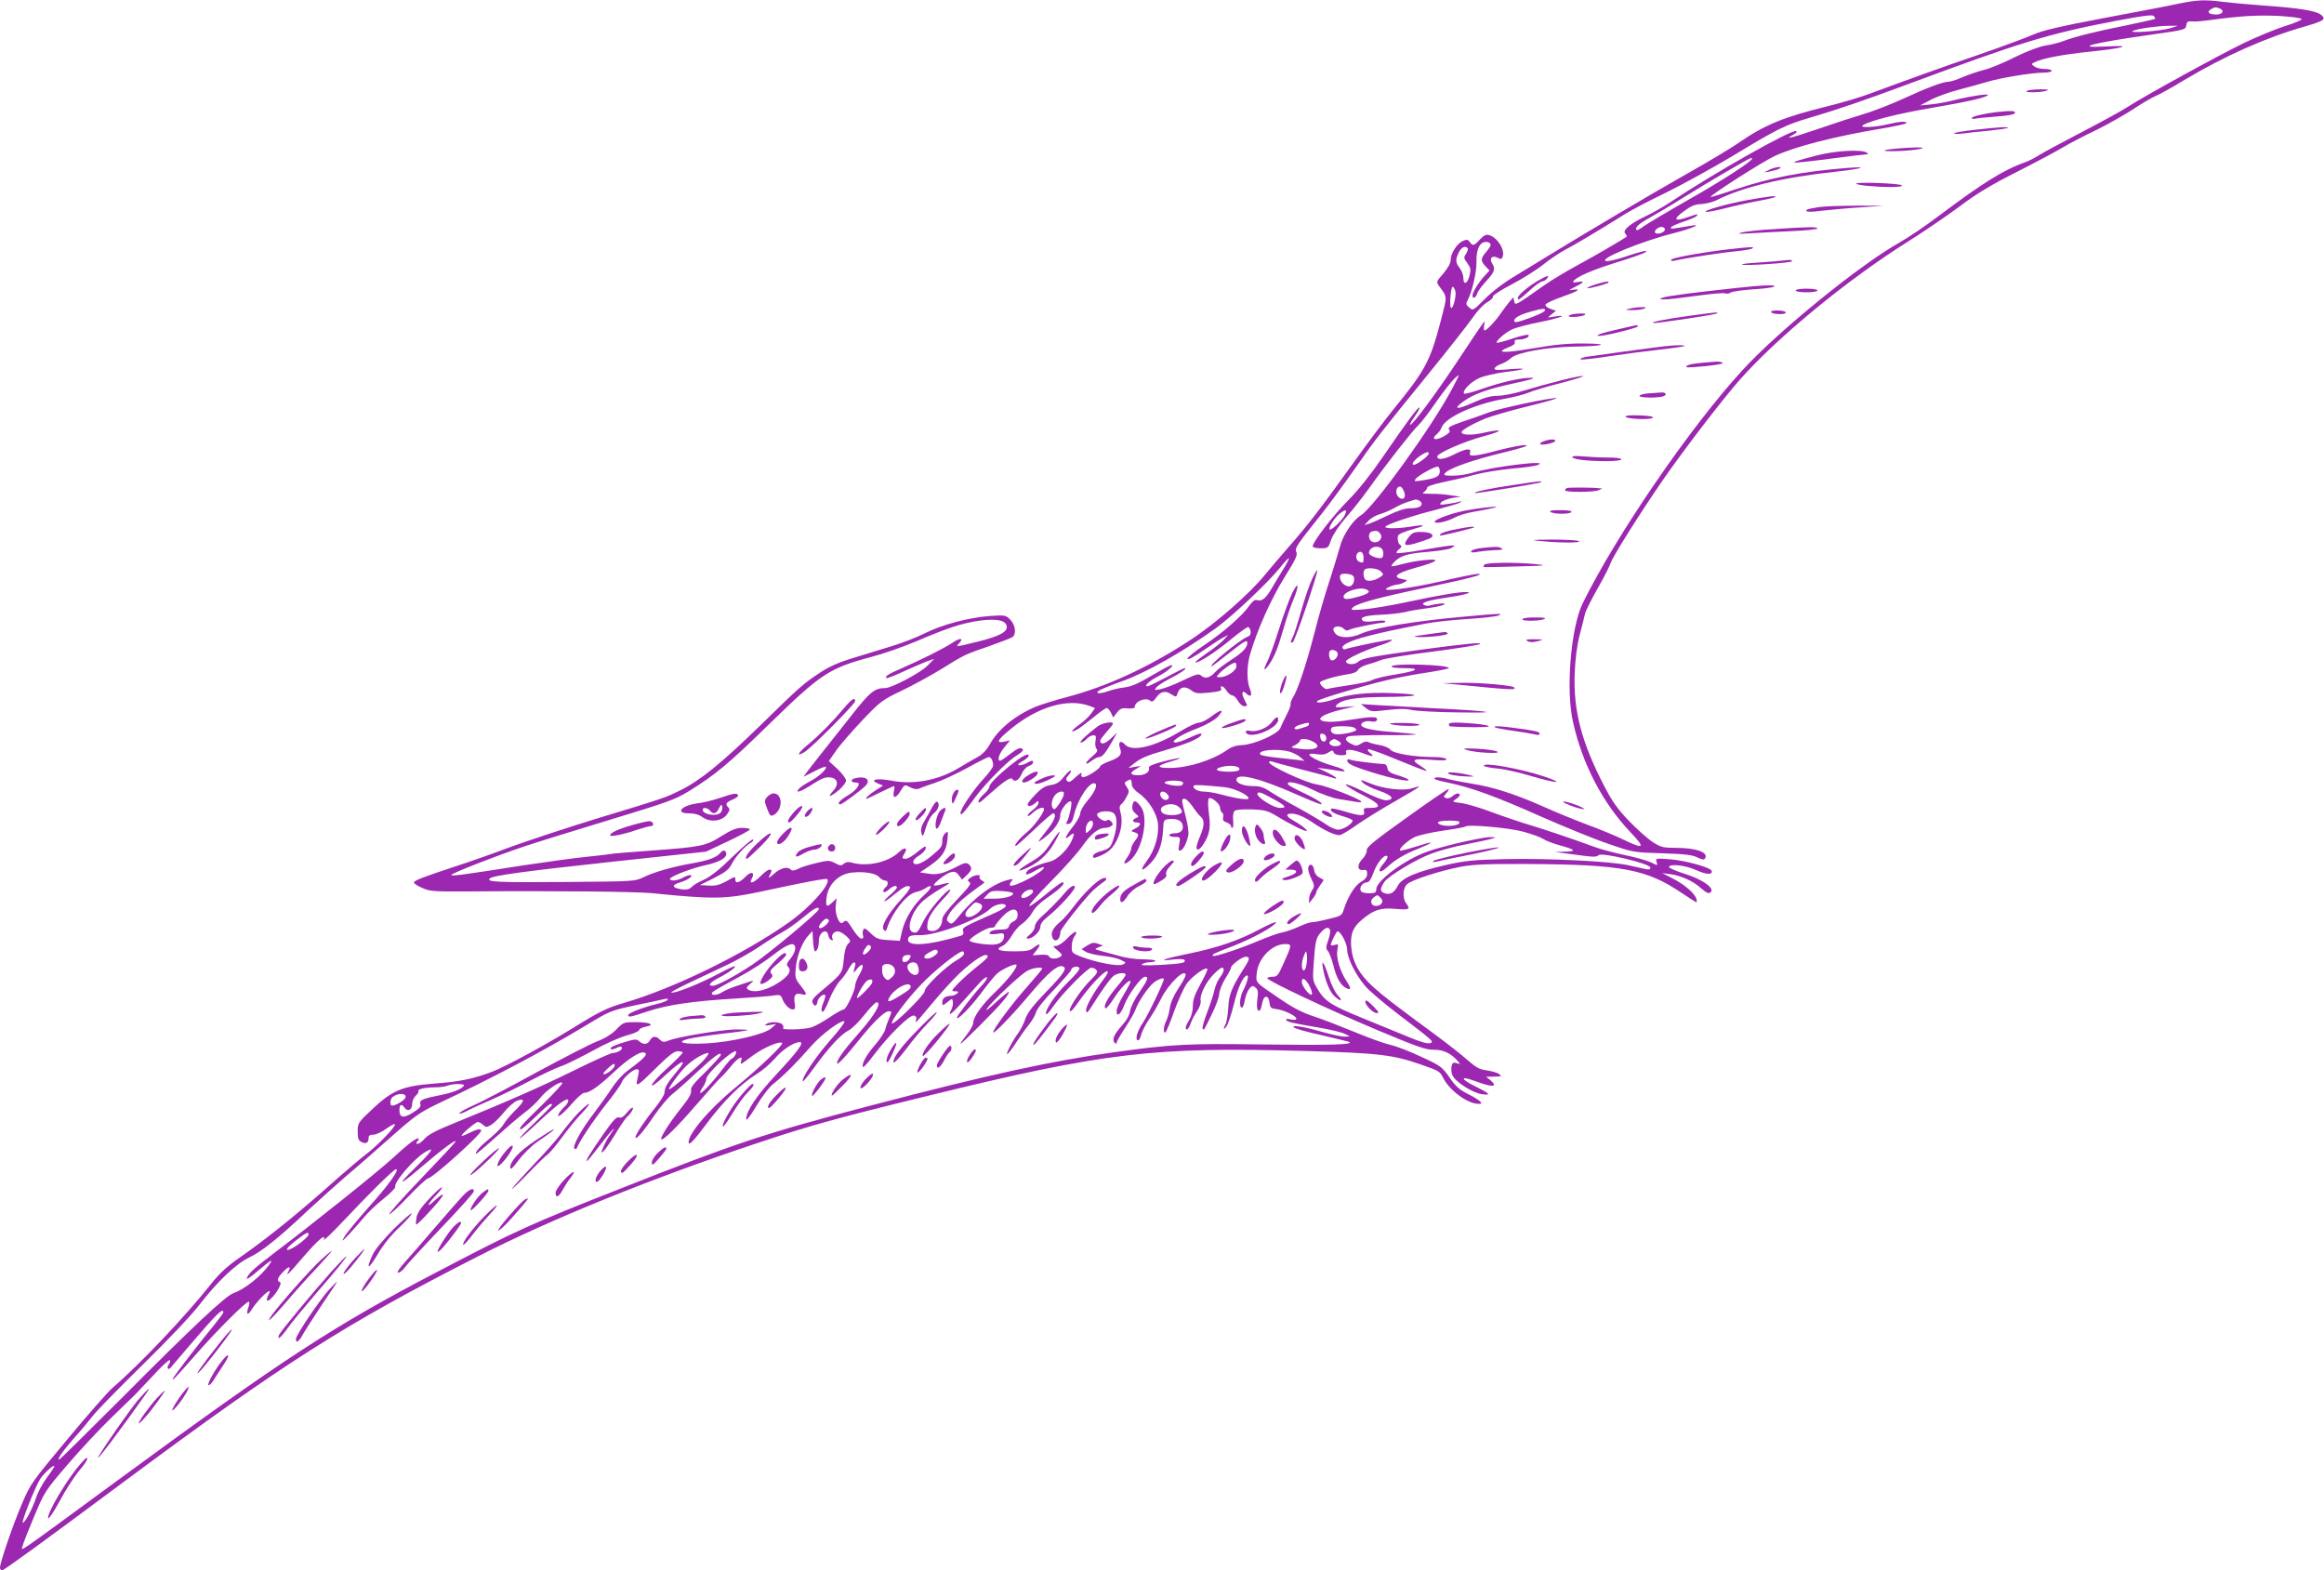 <?xml version="1.0" standalone="no"?>
<!DOCTYPE svg PUBLIC "-//W3C//DTD SVG 20010904//EN"
 "http://www.w3.org/TR/2001/REC-SVG-20010904/DTD/svg10.dtd">
<svg version="1.0" xmlns="http://www.w3.org/2000/svg"
 width="1280pt" height="865pt" viewBox="0 0 1280 865"
 preserveAspectRatio="xMidYMid meet">
<g transform="translate(0,865) scale(0.1,-0.1)"
fill="#9c27b0" stroke="none">
<path d="M11995 8629 c-49 -11 -234 -46 -410 -79 -243 -46 -336 -68 -385 -90
-36 -16 -168 -65 -295 -109 -214 -73 -412 -145 -612 -219 -45 -17 -149 -48
-230 -68 -237 -58 -344 -102 -483 -198 -41 -29 -169 -106 -285 -171 -198 -112
-566 -330 -755 -446 -47 -29 -132 -81 -190 -116 -65 -38 -130 -88 -171 -129
-65 -65 -67 -66 -87 -48 -19 16 -19 20 -7 44 24 46 48 153 47 205 -2 60 13
102 39 110 20 7 39 -1 39 -15 0 -5 -11 -22 -25 -38 -31 -37 -31 -49 -3 -79
l22 -23 -26 -28 c-31 -32 -68 -92 -68 -109 0 -22 18 -14 26 10 3 12 26 43 50
69 46 50 52 66 32 98 -18 28 2 46 31 30 17 -9 22 -8 27 5 15 37 -28 107 -74
120 -17 5 -29 -1 -51 -24 -33 -36 -39 -37 -56 -14 -11 15 -17 15 -39 5 -32
-14 -66 -68 -66 -104 0 -17 -15 -44 -40 -74 -39 -44 -40 -47 -25 -68 48 -66
47 -51 11 -191 -59 -226 -85 -274 -267 -497 -42 -51 -140 -183 -219 -293 -171
-239 -250 -342 -350 -455 -41 -47 -101 -117 -132 -155 -84 -104 -272 -269
-413 -361 -227 -149 -462 -257 -681 -314 -65 -17 -140 -41 -168 -52 -117 -49
-212 -128 -256 -211 -14 -25 -38 -51 -59 -63 -20 -11 -74 -42 -119 -69 -110
-64 -242 -88 -362 -65 -79 15 -124 6 -76 -15 l30 -12 -41 -26 c-36 -23 -62
-47 -50 -47 2 0 35 16 74 35 39 19 74 35 77 35 3 0 3 -13 -1 -30 -8 -41 12
-39 38 5 21 34 21 35 51 19 22 -11 37 -13 52 -7 11 6 50 19 86 31 36 12 115
48 175 81 61 34 115 61 121 61 13 0 24 -22 24 -47 0 -8 -23 -41 -52 -72 -60
-65 -128 -167 -128 -190 1 -18 19 2 80 86 56 76 180 202 227 230 24 14 40 29
37 34 -10 16 -28 9 -73 -26 -24 -19 -48 -35 -52 -35 -19 0 -7 37 23 74 l31 38
-31 -7 c-49 -10 -40 8 34 69 150 124 317 172 437 127 l28 -11 -21 -30 c-11
-16 -41 -44 -65 -61 -46 -33 -54 -50 -14 -28 13 6 52 36 88 65 36 30 70 54 76
54 7 0 17 -12 24 -26 l12 -26 21 27 c17 22 27 26 59 23 24 -2 39 1 39 8 0 32
64 56 87 33 7 -7 17 -2 32 20 25 34 50 39 85 15 23 -14 25 -14 31 5 11 37 41
45 74 20 26 -19 36 -20 101 -14 55 6 70 10 66 21 -9 24 13 16 30 -11 9 -14 23
-25 31 -25 7 0 22 -13 31 -30 9 -16 25 -30 35 -30 10 0 17 3 15 8 -2 4 -10 19
-17 35 -15 29 -8 48 11 29 26 -26 38 -14 22 23 -18 45 -18 128 2 194 40 136
116 304 188 420 62 99 74 125 66 140 -10 21 -1 35 141 213 37 46 117 155 179
243 122 175 135 190 415 535 105 129 211 264 236 300 24 36 60 74 80 85 20 11
34 25 32 32 -2 6 44 36 104 67 59 31 137 80 173 109 36 29 90 65 120 81 50 26
174 99 335 200 33 20 133 73 223 116 89 44 251 133 360 198 252 153 294 174
438 216 142 42 287 91 529 181 629 234 776 279 1153 351 143 27 196 34 204 26
7 -7 10 -14 7 -16 -2 -2 -74 -18 -159 -36 -172 -34 -285 -63 -345 -86 -22 -9
-67 -20 -100 -25 -37 -7 -99 -30 -168 -64 -59 -30 -136 -62 -170 -70 -34 -9
-87 -27 -118 -40 -31 -14 -65 -25 -76 -25 -31 0 -117 -32 -251 -94 -68 -31
-168 -70 -223 -86 -54 -16 -164 -52 -245 -80 -150 -51 -192 -61 -139 -33 18
10 25 18 17 21 -27 9 -453 -232 -690 -390 -40 -27 -102 -62 -138 -79 -86 -41
-129 -77 -113 -95 7 -8 10 -16 8 -18 -19 -14 -176 -106 -269 -156 -63 -34
-144 -83 -180 -108 -168 -118 -164 -116 -170 -92 l-5 22 -21 -24 c-11 -13 -31
-39 -44 -58 -29 -44 -81 -100 -93 -100 -5 0 -6 12 -3 28 6 26 5 26 -9 7 -9
-11 -66 -96 -128 -190 -119 -181 -255 -365 -270 -365 -4 0 6 20 24 45 18 25
30 47 27 50 -6 7 -66 -74 -204 -275 -61 -89 -132 -179 -186 -233 -83 -83 -198
-232 -198 -256 0 -6 18 -11 43 -11 42 0 43 1 59 48 11 29 44 79 85 126 38 43
94 115 126 160 86 122 236 313 269 344 16 15 60 72 98 128 38 55 84 113 102
130 31 29 31 28 -16 -61 -110 -207 -427 -646 -500 -693 -46 -28 -102 -113
-117 -177 -7 -27 -32 -108 -55 -180 -24 -71 -62 -202 -84 -290 -45 -174 -92
-315 -118 -355 -9 -14 -15 -31 -14 -38 2 -7 -8 -34 -22 -60 -13 -26 -29 -58
-34 -72 -12 -33 -147 -92 -212 -94 -29 -1 -56 -9 -77 -24 -82 -59 -219 -102
-321 -102 -75 0 -74 12 4 35 87 25 59 26 -37 1 -57 -14 -84 -26 -81 -34 7 -23
-20 -42 -59 -42 -46 0 -50 13 -11 35 l27 16 -35 -5 -35 -6 25 20 c42 34 71 47
185 80 109 32 178 61 190 80 10 16 -9 12 -67 -15 -29 -14 -62 -25 -73 -25 -37
1 30 45 119 78 49 19 93 44 111 62 42 44 24 47 -30 6 -25 -20 -57 -36 -70 -36
-14 0 -59 -21 -102 -47 -143 -87 -269 -117 -308 -73 -23 26 -39 12 -26 -22 13
-34 -1 -50 -61 -72 -27 -10 -48 -22 -48 -26 0 -13 -72 -60 -92 -60 -12 0 -16
5 -11 18 3 10 -9 3 -31 -17 -27 -27 -39 -32 -48 -23 -9 9 -7 16 7 32 10 11 16
23 13 26 -3 3 -20 -12 -38 -34 -24 -31 -41 -41 -73 -46 -31 -5 -52 -18 -84
-52 -24 -24 -43 -49 -43 -54 0 -15 21 -12 42 7 16 14 18 14 18 0 0 -8 -13 -25
-30 -37 -16 -12 -30 -26 -30 -33 0 -6 13 1 28 16 26 25 62 37 62 20 0 -20 -55
-95 -94 -127 -42 -34 -75 -76 -61 -76 3 0 49 41 101 90 51 50 99 90 104 90 23
0 7 -43 -35 -94 -25 -31 -45 -58 -45 -61 0 -3 18 9 40 27 49 38 80 86 80 120
0 28 45 83 59 73 9 -5 -11 -94 -26 -118 -3 -5 3 -7 13 -5 13 2 22 17 29 48 20
88 89 191 117 174 14 -9 -2 -46 -43 -95 -22 -25 -39 -56 -39 -68 0 -13 -18
-46 -40 -73 -42 -54 -54 -83 -20 -53 29 26 32 15 9 -33 -25 -49 -79 -99 -117
-108 -49 -11 -112 -36 -123 -51 -22 -26 -1 -25 45 2 25 15 46 22 46 17 0 -24
-171 -114 -187 -99 -3 4 0 14 7 22 12 14 10 15 -16 9 -83 -19 -193 -101 -275
-204 -32 -39 -38 -43 -52 -31 -14 11 -15 16 -3 40 19 36 70 86 136 134 30 22
57 42 60 44 3 3 -3 9 -13 14 -9 6 -15 14 -12 20 10 15 -29 10 -51 -6 -16 -12
-17 -16 -4 -24 11 -8 -3 -27 -68 -95 -54 -57 -82 -93 -82 -109 0 -37 -28 -69
-58 -65 -24 3 -27 7 -24 37 3 37 31 81 96 149 22 23 35 42 29 42 -20 0 -121
-119 -147 -174 -29 -61 -37 -69 -60 -60 -38 15 -3 118 58 172 21 18 62 47 92
64 30 17 53 32 51 34 -2 2 -20 -1 -41 -7 -21 -6 -40 -8 -42 -6 -8 8 66 67 93
73 20 5 30 2 44 -17 l18 -24 25 24 c30 28 32 43 11 61 -12 10 -24 8 -62 -12
-75 -39 -113 -49 -162 -40 l-44 7 52 35 c69 47 93 83 99 144 5 47 4 50 -11 37
-10 -7 -17 -25 -17 -40 0 -34 -5 -41 -65 -90 -50 -41 -95 -54 -95 -27 0 8 13
23 30 32 27 17 46 42 37 51 -3 2 -23 -12 -47 -32 -23 -19 -50 -35 -61 -35 -22
0 -23 4 -7 30 20 31 0 36 -30 7 -60 -57 -177 -83 -262 -58 -16 5 -31 3 -42 -6
-14 -13 -21 -12 -49 3 -31 16 -38 16 -104 0 -39 -9 -84 -23 -100 -32 -19 -10
-32 -11 -39 -4 -19 19 -55 10 -92 -22 -29 -26 -35 -28 -26 -11 15 28 15 33 -1
33 -7 0 -28 -16 -47 -35 -39 -40 -68 -48 -49 -14 19 36 -5 42 -36 9 -31 -32
-55 -39 -55 -15 0 19 0 19 -53 -11 -35 -19 -57 -24 -94 -22 l-48 3 78 39 c63
32 82 47 97 77 21 41 74 100 105 117 11 6 17 14 12 18 -4 4 -54 -39 -112 -95
-71 -70 -122 -110 -159 -127 -30 -13 -60 -31 -66 -39 -13 -16 -40 -19 -77 -9
-34 9 -28 22 17 35 42 13 75 39 49 39 -8 -1 -25 -7 -39 -15 -28 -16 -70 -20
-70 -6 0 13 124 61 198 76 69 15 112 38 112 60 0 21 -16 27 -31 9 -22 -27 -63
-42 -150 -58 -111 -19 -216 -49 -275 -78 -48 -23 -54 -23 -429 -26 -377 -3
-437 0 -418 19 16 16 172 38 689 94 l502 54 121 57 c66 31 121 61 121 65 0 5
-19 9 -42 9 -32 0 -58 -10 -114 -45 -87 -55 -112 -60 -386 -80 -117 -8 -222
-17 -233 -20 -11 -2 -69 -9 -130 -15 -60 -6 -213 -27 -340 -46 -336 -53 -405
-62 -399 -53 6 11 244 104 399 156 72 24 287 91 479 149 313 95 357 111 430
156 147 91 219 151 441 368 286 279 332 310 562 371 65 17 177 56 248 86 180
77 255 101 355 115 96 12 145 0 145 -37 0 -28 -48 -52 -163 -80 -122 -30 -120
-30 -97 -5 25 27 0 27 -40 -1 -42 -28 -175 -95 -270 -136 -81 -35 -103 -48
-93 -58 2 -3 44 13 91 35 48 22 106 47 129 56 l43 15 -35 -36 c-38 -40 -199
-125 -235 -125 -58 0 -84 -21 -187 -153 -57 -72 -140 -177 -186 -235 -45 -57
-79 -102 -75 -100 4 2 32 16 61 31 30 16 57 26 60 23 10 -10 -41 -57 -89 -81
-25 -13 -51 -31 -58 -39 -25 -29 9 -18 75 25 48 31 70 40 96 37 42 -4 50 -39
17 -74 -35 -38 -18 -36 29 2 23 20 42 44 42 54 0 11 -21 39 -47 64 l-48 44 39
56 c21 31 86 105 144 167 101 106 110 113 221 166 64 31 161 84 216 118 131
81 127 79 263 126 64 23 123 45 130 51 21 18 14 67 -14 95 -25 25 -29 26 -113
20 -117 -9 -261 -47 -357 -95 -43 -22 -124 -53 -179 -70 -55 -17 -152 -47
-215 -66 -83 -25 -134 -48 -185 -82 -92 -61 -107 -74 -334 -296 -211 -205
-327 -299 -436 -352 -83 -41 -83 -41 -462 -156 -163 -50 -374 -120 -468 -154
-93 -35 -228 -83 -300 -106 -186 -61 -235 -80 -235 -91 0 -6 20 -19 46 -30 41
-19 64 -20 257 -19 467 4 927 -1 1012 -10 335 -34 400 -33 600 10 240 52 355
73 361 68 24 -24 -95 -158 -216 -242 -249 -175 -636 -363 -906 -441 -92 -27
-133 -47 -276 -136 -147 -91 -369 -212 -447 -242 -101 -39 -183 -56 -326 -66
-167 -13 -225 -37 -333 -139 -80 -75 -82 -78 -82 -124 0 -37 4 -50 20 -58 25
-13 40 -5 40 21 0 14 7 19 26 19 14 0 46 14 70 32 24 17 46 29 49 26 9 -9 -93
-116 -159 -166 -34 -26 -101 -83 -151 -127 -225 -201 -390 -334 -555 -449 -59
-41 -103 -82 -145 -135 -140 -177 -391 -443 -546 -576 -25 -22 -137 -149 -248
-283 -196 -235 -204 -246 -250 -355 -49 -113 -121 -324 -121 -352 0 -8 5 -15
11 -15 10 0 222 154 671 488 883 656 1211 865 1953 1243 402 205 955 429 1525
619 295 99 447 141 950 264 974 239 1243 271 2080 247 401 -11 482 -21 635
-74 105 -37 104 -37 125 -76 34 -68 134 -141 193 -141 19 0 20 2 7 15 -8 8
-40 27 -70 42 -42 21 -65 42 -97 89 -40 57 -48 64 -153 112 -60 29 -138 59
-173 67 -35 8 -123 40 -197 71 -73 30 -173 69 -222 85 -65 21 -115 47 -191 99
-138 94 -130 85 -125 141 8 81 84 159 156 159 39 0 39 -2 -11 -112 -27 -61
-33 -68 -58 -68 -16 0 -29 -4 -29 -8 0 -14 340 -174 609 -287 212 -89 262
-107 305 -107 53 1 95 -18 132 -59 19 -22 19 -22 -3 -15 -18 6 -23 3 -28 -16
-3 -13 -2 -35 4 -49 13 -36 113 -100 164 -106 52 -7 44 3 -35 42 -87 42 -88
62 -3 30 96 -36 129 -33 83 6 l-23 18 45 1 c40 1 43 2 27 14 -9 7 -40 16 -67
20 -41 5 -60 16 -107 57 -32 28 -105 86 -162 128 -247 182 -299 222 -359 276
-77 70 -113 137 -120 220 -5 71 9 107 59 149 65 55 103 67 184 60 77 -7 85 -3
60 30 -21 28 -19 82 4 105 24 24 182 75 298 97 70 13 147 16 368 15 518 -3
653 -28 848 -160 42 -28 78 -51 81 -51 2 0 2 8 -1 19 -8 30 -66 80 -130 112
l-58 30 45 -6 c58 -8 124 -37 166 -75 37 -32 49 -36 59 -20 14 23 -57 70 -147
97 -49 16 -88 33 -86 38 6 19 92 9 151 -18 55 -25 92 -27 84 -3 -6 18 -146 57
-230 63 -77 6 -79 6 -73 -15 7 -21 7 -21 -31 -2 -21 10 -85 28 -143 40 -58 12
-132 32 -165 44 -123 45 -282 99 -360 122 -44 13 -136 44 -204 69 -68 26 -147
49 -175 52 -48 6 -49 7 -28 21 12 8 22 18 22 23 0 14 -22 10 -41 -7 -10 -9
-26 -14 -35 -10 -15 6 -15 8 1 26 10 11 16 22 14 24 -2 3 -106 -67 -229 -156
-181 -129 -224 -164 -222 -181 1 -11 -9 -33 -24 -48 -31 -32 -29 -65 4 -61 18
3 22 -2 22 -21 0 -18 -10 -31 -35 -45 -34 -21 -70 -79 -94 -152 -10 -33 -15
-36 -84 -52 -40 -10 -82 -18 -93 -18 -10 0 -43 -11 -72 -25 -28 -13 -69 -27
-90 -31 -20 -3 -80 -25 -132 -47 -105 -44 -241 -89 -249 -82 -7 8 -2 11 110
54 110 43 230 109 237 131 2 6 -38 -11 -89 -38 -115 -62 -235 -103 -398 -136
-132 -27 -172 -42 -80 -31 35 4 59 3 63 -3 9 -15 -12 -20 -135 -27 -81 -4
-110 -3 -99 4 8 6 27 11 42 11 15 0 29 3 31 8 3 4 -27 7 -67 8 -39 0 -96 8
-126 17 -30 8 -75 21 -100 27 -43 12 -44 13 -20 22 l25 10 -28 10 c-22 8 -34
6 -59 -10 l-31 -20 24 -15 c13 -8 56 -18 94 -22 39 -4 83 -14 100 -23 29 -15
29 -15 8 -25 -25 -11 -139 10 -225 42 -54 21 -56 23 -55 59 0 20 7 45 15 55 8
9 12 20 8 24 -4 4 -25 -12 -47 -35 -23 -24 -50 -42 -62 -42 -20 0 -20 -2 8
-25 25 -21 28 -26 15 -35 -21 -14 -57 -13 -62 2 -3 8 -20 11 -48 9 l-43 -3 22
28 c27 35 20 42 -15 15 -22 -18 -40 -21 -110 -21 -86 0 -106 11 -60 31 13 6
35 31 48 55 13 23 39 54 58 66 19 13 45 42 57 64 14 26 47 57 92 87 63 44 94
77 72 77 -5 0 -32 -19 -61 -42 -159 -132 -161 -115 -4 45 72 72 152 162 178
200 46 65 86 97 123 97 10 0 24 4 32 9 12 8 13 12 2 25 -9 11 -18 13 -25 7
-15 -13 -65 24 -51 38 16 15 71 17 89 2 20 -17 21 -70 1 -135 -17 -55 -23 -61
-77 -76 -22 -6 -38 -17 -38 -26 0 -12 5 -12 37 1 48 20 71 41 94 87 25 49 33
107 21 151 -8 29 -7 39 5 48 8 7 21 26 29 42 14 25 14 31 0 52 -15 23 -15 25
4 35 20 11 22 9 24 -24 1 -11 18 -32 39 -46 53 -36 99 -110 105 -169 6 -65
-20 -149 -63 -205 -42 -56 -26 -61 24 -8 41 43 63 101 67 182 2 51 4 55 29 58
43 5 72 -6 78 -30 8 -29 -9 -48 -44 -48 -16 0 -29 -4 -29 -10 0 -5 14 -10 31
-10 30 0 31 -1 24 -40 -6 -33 -4 -39 8 -34 15 6 32 38 42 84 3 14 -3 61 -15
104 -24 94 -24 96 -5 96 8 0 27 -19 44 -43 16 -24 36 -49 45 -56 21 -18 20
-50 -4 -106 -11 -26 -20 -53 -20 -61 0 -24 19 -15 40 19 33 53 39 91 28 168
-5 42 -6 75 0 81 12 12 62 -29 62 -52 0 -10 5 -22 11 -26 6 -3 8 -15 6 -26 -4
-14 1 -22 19 -28 13 -5 24 -14 24 -20 0 -5 3 -10 8 -10 4 0 6 18 4 41 -3 22 1
46 7 52 7 7 42 10 94 9 73 -3 88 -7 137 -36 75 -46 161 -88 167 -83 5 6 -34
36 -76 59 -44 24 -40 42 8 35 23 -3 65 -22 100 -47 67 -45 120 -70 148 -70 10
0 54 26 98 58 45 31 140 90 213 131 72 41 130 76 128 78 -1 2 -17 -2 -35 -8
-48 -17 -159 -5 -232 25 -59 24 -61 24 -42 4 12 -12 52 -31 90 -44 70 -24 88
-47 41 -52 -16 -2 -64 16 -128 48 -56 28 -100 45 -98 38 2 -7 43 -32 91 -56
97 -48 113 -72 46 -72 -36 0 -41 -2 -36 -20 7 -27 -20 -26 -108 1 -37 11 -69
18 -72 15 -12 -11 11 -27 63 -42 29 -8 54 -19 54 -24 0 -17 -53 -50 -79 -50
-15 0 -45 13 -67 29 -21 15 -90 56 -153 91 -63 34 -134 75 -157 91 -32 21 -54
29 -88 29 -55 0 -96 15 -96 35 0 41 127 10 343 -86 61 -27 116 -49 122 -49 19
1 -29 32 -101 65 -40 19 -75 38 -79 44 -15 25 60 9 135 -29 46 -23 107 -45
143 -51 34 -5 78 -13 97 -16 19 -3 32 -2 27 3 -17 18 -196 87 -243 93 -57 7
-264 103 -264 122 0 7 7 8 18 4 9 -4 85 -24 167 -45 83 -21 158 -41 168 -45 9
-4 17 -4 17 -1 0 4 -24 18 -52 32 l-53 25 40 -5 c22 -3 58 -8 80 -12 52 -9 35
8 -25 25 -116 33 -187 81 -99 67 30 -5 48 -2 65 9 22 14 25 14 30 0 4 -9 19
-15 40 -15 26 0 32 3 28 15 -9 22 34 19 96 -5 50 -20 64 -18 33 5 -9 7 -12 15
-7 18 5 3 79 -24 163 -59 85 -35 156 -63 158 -60 2 2 -12 14 -31 26 -58 35
-46 43 55 35 65 -5 89 -4 85 4 -4 6 -33 11 -64 11 -110 0 -226 19 -243 40 -9
11 -36 22 -60 26 -24 4 -52 11 -61 16 -12 6 -26 3 -42 -8 -21 -13 -29 -14 -52
-2 -34 16 -41 33 -17 42 10 4 99 7 197 7 99 -1 177 1 175 4 -3 2 -61 8 -130
13 -136 10 -193 28 -165 51 10 8 28 11 45 8 20 -4 31 -2 35 8 7 20 -31 19
-149 0 -190 -32 -226 14 -45 57 l75 18 -58 -4 c-48 -4 -56 -2 -47 9 26 31 101
45 254 46 203 1 239 14 61 21 -145 6 -245 -5 -335 -36 -50 -17 -100 -21 -84
-7 12 12 252 84 384 115 58 14 158 33 223 42 64 10 117 21 117 24 0 19 -304
28 -315 10 -4 -6 21 -10 66 -10 98 0 79 -15 -44 -35 -54 -8 -112 -22 -128 -30
-16 -9 -77 -22 -135 -30 -59 -9 -110 -18 -114 -20 -9 -6 -40 22 -40 35 0 11
85 36 153 46 31 4 51 13 57 25 6 10 29 23 53 29 23 6 56 17 72 24 17 8 143 29
280 46 138 18 257 37 265 42 21 12 -84 2 -335 -32 -271 -38 -314 -46 -336 -66
-19 -17 -60 -16 -66 2 -4 12 98 60 187 89 66 21 89 38 40 29 -72 -12 -223 -45
-231 -50 -4 -2 -10 0 -14 5 -10 17 40 42 137 67 88 23 142 34 319 69 41 8 143
20 225 25 83 5 161 14 175 19 33 13 18 13 -171 -4 -284 -25 -509 -62 -582 -95
-57 -26 -119 -26 -142 -1 -10 11 -15 25 -11 30 9 15 41 14 57 -3 10 -10 19
-11 32 -4 16 9 152 37 184 38 6 0 12 4 12 8 0 5 -26 5 -57 1 -35 -5 -62 -4
-67 2 -20 19 12 29 100 33 49 2 107 9 129 14 22 6 79 16 128 22 48 7 90 16 93
22 5 8 -39 4 -86 -8 -8 -2 -21 0 -29 5 -18 12 32 26 143 42 80 11 134 28 91
28 -40 1 -163 -20 -320 -54 -88 -19 -196 -37 -240 -41 -74 -6 -79 -5 -64 10
21 22 146 56 410 111 227 48 321 72 281 74 -12 1 -102 -17 -200 -40 -188 -43
-355 -63 -297 -35 17 9 38 15 48 16 10 0 28 5 40 12 22 12 21 12 -8 18 -60 11
-34 33 69 62 125 34 148 53 54 43 -37 -3 -91 -13 -120 -21 -70 -18 -74 -18
-52 7 34 37 73 50 184 59 60 5 118 14 130 20 44 23 28 22 -173 -12 -65 -11
-121 -17 -124 -14 -4 3 2 13 13 21 13 10 16 17 7 22 -11 8 -17 27 -14 49 1 12
29 24 99 44 61 16 48 22 -24 10 -73 -12 -144 -13 -144 -2 0 12 160 65 290 97
57 15 111 31 120 36 13 9 13 10 -1 6 -9 -3 -38 -9 -65 -13 -44 -6 -48 -5 -36
9 8 9 35 19 60 24 l47 7 -55 8 c-30 5 -80 9 -110 8 -43 0 -51 2 -37 10 9 6 17
17 17 23 0 8 32 19 83 30 45 9 124 27 175 41 51 14 146 29 210 35 64 5 128 14
142 20 75 30 -251 -9 -364 -44 -27 -8 -74 -15 -104 -15 -46 0 -53 2 -43 14 22
27 154 73 316 112 109 27 150 40 128 42 -18 2 -83 -11 -146 -27 -127 -34 -169
-39 -161 -17 11 29 -19 27 -81 -4 -60 -31 -98 -36 -99 -15 -2 18 149 84 255
112 113 30 112 44 -1 19 -66 -15 -120 -13 -120 4 0 11 63 47 134 76 34 13 137
43 231 66 93 23 165 43 158 45 -18 6 -309 -55 -371 -78 -31 -12 -96 -35 -145
-51 -70 -24 -85 -33 -76 -44 8 -10 3 -18 -23 -34 -50 -30 -82 -22 -42 11 9 7
20 23 24 35 22 56 184 129 345 157 50 9 108 24 130 33 22 10 105 35 185 55 80
21 133 38 118 38 -27 1 -183 -38 -337 -84 -46 -14 -106 -25 -133 -25 -36 0
-73 -10 -130 -36 -93 -42 -120 -40 -59 4 59 43 133 69 286 102 88 19 117 28
90 29 -56 1 -164 -23 -272 -61 -51 -18 -95 -29 -99 -26 -13 14 38 66 84 86 27
12 91 26 143 33 118 14 132 24 20 15 -67 -6 -82 -5 -79 6 3 7 19 18 36 23 17
6 42 21 56 34 32 30 200 60 351 62 158 2 199 16 50 17 -88 1 -163 -6 -283 -27
-160 -27 -212 -25 -134 6 27 10 39 20 35 29 -4 10 3 14 23 14 32 0 62 15 52
25 -4 4 -43 -5 -88 -20 -45 -15 -83 -25 -86 -23 -8 8 46 56 83 73 20 10 88 28
150 40 109 22 171 44 88 32 l-40 -6 22 19 23 18 -31 11 c-17 6 -29 16 -27 23
2 7 43 26 91 43 87 30 111 45 60 39 -25 -4 -24 -2 9 14 52 26 59 36 20 29 -20
-4 -31 -3 -27 3 15 24 101 62 240 105 83 26 155 51 160 57 13 13 -30 3 -123
-29 -41 -13 -83 -23 -95 -21 -51 8 189 108 373 154 103 27 162 53 90 40 -105
-18 -113 -19 -106 -8 3 6 35 20 71 32 36 12 67 26 70 31 8 12 6 12 -48 -7 -75
-26 -85 -14 -25 31 42 31 63 40 99 41 26 2 64 11 85 22 142 72 364 125 653
156 146 16 193 31 66 21 -245 -19 -422 -53 -620 -119 -71 -24 -131 -43 -133
-41 -8 7 283 193 353 226 110 51 327 107 583 150 78 13 142 27 142 31 0 12
-37 9 -105 -7 -71 -17 -158 -20 -135 -5 38 25 192 64 375 95 199 34 301 57
314 71 9 10 -95 -5 -179 -26 -42 -11 -102 -22 -135 -25 l-60 -6 57 30 c31 17
100 42 153 56 52 13 125 34 163 45 75 22 244 50 310 50 23 0 42 5 42 10 0 6
-17 10 -38 10 -21 0 -47 6 -57 14 -18 13 -18 14 1 23 39 21 154 43 309 59 187
19 239 37 85 28 -190 -10 -74 20 255 66 183 26 183 26 187 53 2 17 9 21 30 19
15 -2 62 2 105 8 161 22 261 28 377 22 66 -4 121 -11 123 -17 1 -5 -39 -23
-90 -38 -50 -16 -151 -57 -224 -92 -133 -64 -542 -288 -643 -353 -30 -20 -143
-82 -251 -138 -108 -56 -215 -114 -239 -129 -23 -15 -59 -33 -79 -40 -113 -39
-236 -116 -471 -293 -74 -56 -173 -123 -220 -149 -218 -123 -665 -486 -862
-701 -286 -311 -695 -907 -881 -1285 -65 -133 -94 -477 -53 -655 52 -232 163
-445 318 -608 82 -86 74 -94 -42 -38 -41 20 -128 56 -193 80 -65 24 -175 69
-244 100 -165 73 -279 109 -400 128 -54 9 -116 21 -139 28 -23 6 -50 8 -60 4
-14 -6 7 -14 72 -27 129 -27 261 -75 517 -189 123 -54 286 -121 363 -147 138
-48 140 -48 299 -53 126 -4 167 -9 194 -23 27 -13 36 -14 42 -5 21 33 -49 58
-162 58 -67 0 -81 3 -125 31 -27 17 -85 69 -130 115 -64 67 -93 107 -137 192
-127 244 -172 418 -164 623 3 80 13 156 27 210 12 46 26 100 30 119 5 19 37
82 70 140 33 58 65 120 71 139 12 36 164 278 287 456 117 169 324 439 425 554
209 236 594 552 925 760 83 52 209 138 281 191 98 74 176 121 323 195 106 54
220 115 253 135 33 20 112 61 175 91 63 31 156 83 205 115 50 33 106 66 125
74 19 7 91 47 160 89 221 132 449 234 664 295 107 31 120 40 89 65 -27 22
-122 37 -321 51 -81 6 -180 15 -220 20 -99 13 -141 11 -247 -11z m229 -25 c30
-12 18 -34 -18 -34 -40 0 -54 14 -29 29 21 12 26 13 47 5z m-269 -109 c-51
-16 -241 -30 -207 -15 30 13 134 27 197 28 l50 0 -40 -13z m-2305 -719 c0 -14
-166 -122 -350 -226 -118 -67 -230 -134 -248 -147 -18 -14 -35 -23 -38 -20
-12 12 12 35 69 66 34 19 121 70 192 115 152 94 357 214 368 215 4 1 7 -1 7
-3z m-480 -390 c0 -15 -37 -29 -52 -20 -13 9 12 34 33 34 11 0 19 -6 19 -14z
m-1087 -103 c4 -3 0 -17 -8 -30 -14 -21 -14 -25 7 -53 18 -25 20 -35 12 -67
-11 -46 -34 -56 -34 -15 0 16 -9 41 -20 55 -24 30 -25 48 -5 87 15 29 34 38
48 23z m-67 -237 c6 -26 -13 -99 -24 -92 -10 6 -2 116 9 116 5 0 11 -11 15
-24z m494 -105 c0 -9 -58 -35 -127 -57 -35 -11 -43 -11 -43 0 0 16 32 33 95
51 61 16 75 18 75 6z m-642 -793 c-5 -14 -66 -58 -80 -58 -18 0 -1 25 32 48
37 25 54 28 48 10z m62 -93 c0 -29 -19 -39 -96 -51 -46 -7 -48 -6 -35 10 16
19 99 65 119 66 6 0 12 -11 12 -25z m-198 -110 c15 -33 -2 -55 -27 -35 -23 19
-18 60 7 60 5 0 14 -11 20 -25z m82 -51 c9 -3 16 -12 16 -19 0 -17 -23 -25
-69 -25 -23 0 -68 -15 -117 -39 -44 -21 -91 -42 -105 -46 l-24 -7 23 24 c12
14 42 31 65 37 23 7 58 22 77 33 19 12 53 27 75 34 22 7 41 13 42 13 1 1 8 -2
17 -5z m-408 -83 c-16 -30 -75 -85 -83 -77 -8 8 27 64 53 85 37 29 47 26 30
-8z m198 -104 c15 -23 -14 -52 -43 -42 -26 8 -29 51 -3 58 24 6 34 3 46 -16z
m14 -96 c2 -13 0 -27 -5 -32 -12 -12 -73 9 -73 25 0 41 73 48 78 7z m-108 -31
c0 -32 -1 -33 -24 -24 -16 6 -22 35 -9 47 16 17 33 5 33 -23z m-440 -62 c-18
-29 -48 -78 -66 -109 -34 -58 -54 -73 -83 -64 -10 3 -24 -8 -40 -31 -37 -54
-144 -148 -248 -217 -51 -34 -92 -68 -93 -74 0 -12 35 7 130 73 25 17 56 37
70 44 l25 13 -25 -27 c-13 -15 -55 -48 -92 -73 -37 -26 -66 -48 -64 -51 10 -9
110 55 193 124 48 40 93 72 98 70 6 -1 11 -12 13 -24 2 -16 -4 -25 -20 -31
-40 -15 -217 -161 -195 -161 3 0 45 32 93 70 90 71 104 79 104 59 0 -26 -26
-53 -88 -93 -37 -24 -76 -53 -87 -66 -29 -33 -57 -41 -77 -23 -16 14 -25 12
-103 -25 -47 -23 -102 -44 -123 -48 -34 -7 -36 -6 -23 10 8 10 40 30 70 46 60
30 102 59 87 60 -5 0 -50 -22 -101 -50 -51 -27 -98 -50 -105 -50 -22 0 10 30
59 55 51 25 102 72 65 59 -10 -4 -60 -31 -109 -60 -64 -38 -105 -56 -140 -60
-28 -3 -69 -13 -92 -21 -49 -18 -80 -13 -43 7 13 7 70 30 126 50 128 46 331
161 508 288 91 65 289 252 356 335 24 31 46 54 49 52 2 -3 -11 -28 -29 -57z
m535 -15 c16 -16 16 -18 -1 -30 -25 -18 -60 -27 -79 -19 -15 5 -21 47 -8 59
13 13 72 7 88 -10z m-156 -22 c20 -13 6 -61 -18 -61 -25 0 -51 26 -51 51 0 14
7 19 28 19 15 0 33 -4 41 -9z m75 -77 c28 -11 17 -23 -36 -39 -63 -18 -88 -19
-88 -2 0 28 86 56 124 41z m-157 -350 c7 -19 -20 -49 -36 -40 -6 4 -11 18 -11
32 0 17 5 24 20 24 11 0 23 -7 27 -16z m-557 -74 c0 -24 -54 -60 -89 -60 -24
0 -24 0 -5 21 20 23 73 59 87 59 4 0 7 -9 7 -20z m400 -319 c0 -5 -9 -12 -20
-15 -11 -3 -29 -9 -40 -12 -11 -3 -20 -1 -20 5 0 6 15 15 33 20 43 12 47 13
47 2z m244 -17 c9 -3 16 -10 16 -14 0 -12 -93 -30 -118 -23 -21 5 -29 23 -15
36 8 9 96 9 117 1z m-149 -59 c0 -28 -29 -25 -33 3 -3 19 0 23 15 20 10 -2 18
-12 18 -23z m-81 -16 c64 -30 27 -55 -62 -44 -56 7 -57 7 -29 21 15 8 27 19
27 24 0 13 33 13 64 -1z m147 0 c24 -13 16 -29 -16 -29 -29 0 -43 19 -24 31
18 11 17 11 40 -2z m-269 -59 c20 -6 47 -20 60 -31 l23 -20 -45 6 c-25 3 -77
9 -117 13 -39 4 -75 11 -80 15 -24 25 88 36 159 17z m-277 -101 c-10 -15 -128
-12 -123 4 3 6 24 14 49 17 46 6 84 -4 74 -21z m-310 -68 c3 -5 0 -13 -6 -16
-15 -10 -101 4 -94 16 8 12 92 12 100 0z m230 -27 c50 -5 125 -39 132 -60 4
-13 -58 -5 -152 20 -32 9 -76 16 -96 16 -34 0 -66 20 -53 33 5 5 55 3 169 -9z
m-885 -35 c0 -21 -44 -89 -54 -86 -18 6 -18 44 0 71 16 26 54 36 54 15z m570
-4 c10 -12 10 -19 2 -27 -13 -13 -42 6 -42 28 0 19 24 18 40 -1z m587 -28 c65
-36 73 -47 33 -47 -38 0 -135 63 -124 81 6 10 25 3 91 -34z m-523 -43 c9 -8
16 -19 16 -24 0 -23 -91 -28 -110 -5 -30 37 59 64 94 29z m-474 -92 c0 -11 -9
-27 -20 -37 -19 -18 -20 -17 -20 6 0 25 16 49 32 49 4 0 8 -8 8 -18z m2018 6
c-8 -24 -118 -22 -118 2 0 6 27 10 61 10 44 0 60 -3 57 -12z m352 -49 c47 -13
96 -31 110 -40 14 -10 54 -25 90 -35 87 -23 96 -34 30 -35 l-55 -2 55 -7 c160
-22 170 -23 185 -10 19 16 285 -47 285 -69 0 -10 -8 -12 -27 -8 -16 4 -59 13
-98 22 -101 21 -432 38 -673 33 -178 -4 -223 -9 -326 -32 -167 -38 -246 -72
-268 -116 -20 -39 -43 -51 -75 -39 -23 9 -23 24 2 62 22 32 179 127 261 156
45 17 131 40 191 51 59 12 122 25 138 30 29 8 29 8 -10 9 -22 0 -111 -17 -197
-38 -128 -32 -174 -48 -245 -87 -100 -56 -183 -129 -183 -162 0 -19 -6 -22
-40 -22 -27 0 -43 5 -46 15 -8 19 13 45 35 45 11 0 23 18 35 51 19 55 59 104
76 94 6 -4 -2 -22 -21 -43 -37 -42 -22 -58 19 -20 48 44 95 72 177 105 95 39
86 43 -22 8 -42 -13 -79 -22 -82 -20 -9 10 45 58 84 76 22 9 92 25 155 34 63
9 117 19 120 22 13 14 240 -6 320 -28z m-3548 -250 c9 -10 23 -19 32 -19 20 0
21 -24 1 -40 -8 -7 -12 -17 -9 -22 3 -5 16 0 28 11 23 22 46 28 46 12 0 -5
-17 -23 -37 -40 -20 -17 -35 -33 -32 -35 2 -3 28 15 58 40 51 42 71 51 84 38
3 -4 -19 -35 -51 -69 -71 -78 -112 -149 -95 -166 10 -10 14 -8 18 7 27 85 108
189 158 200 17 3 42 13 55 22 41 27 37 2 -6 -36 -58 -52 -108 -132 -123 -198
l-13 -56 -63 4 c-55 3 -67 8 -98 38 -29 28 -35 31 -41 17 -3 -10 -4 -24 0 -32
3 -9 0 -15 -10 -15 -8 0 -29 23 -46 50 -33 53 -38 56 -55 39 -19 -19 -46 46
-40 94 l5 39 -22 -21 c-33 -31 -39 -26 -34 23 7 57 40 103 92 127 54 25 172
18 198 -12z m738 -90 c0 -16 -49 -29 -107 -29 l-56 0 21 23 c18 19 29 22 81
19 34 -2 61 -8 61 -13z m110 11 c0 -15 -48 -43 -60 -35 -8 5 -6 13 6 26 18 20
54 26 54 9z m1915 -36 c19 -19 4 -44 -27 -44 -27 0 -35 30 -13 46 23 17 20 17
40 -2z m-2211 -30 c24 -9 19 -30 -10 -53 -54 -43 -93 -18 -45 29 32 33 32 33
55 24z m146 -15 c0 -5 -26 -22 -57 -36 -181 -80 -185 -82 -178 -102 4 -13 0
-21 -12 -25 -191 -57 -309 -62 -290 -12 5 12 20 16 64 15 91 -2 329 88 387
146 25 25 86 36 86 14z m-1030 -17 c0 -15 -272 -242 -364 -304 -98 -65 -197
-118 -221 -118 -31 0 -13 21 43 49 31 16 66 39 77 51 14 17 -10 7 -85 -32
-104 -56 -244 -112 -263 -105 -5 1 42 27 104 56 63 30 156 74 207 98 50 24
127 67 170 96 42 29 101 66 130 82 28 15 80 52 115 81 59 50 87 65 87 46z
m1095 -32 c0 -16 -8 -28 -22 -35 -12 -5 -24 -17 -26 -27 -4 -13 -15 -18 -40
-18 -41 0 -67 -8 -67 -21 0 -5 18 -6 40 -3 35 6 40 4 40 -13 0 -31 -28 -48
-74 -46 -57 2 -116 14 -116 23 0 14 93 70 117 70 13 0 23 4 23 8 0 5 18 28 39
51 46 50 86 55 86 11z m-1040 -29 c3 -5 -7 -19 -22 -31 -32 -25 -45 -10 -17
21 19 21 30 24 39 10z m2761 -54 c2 -7 -2 -33 -11 -57 -13 -37 -13 -45 -1 -59
8 -9 21 -44 30 -79 17 -69 39 -107 68 -123 31 -17 32 -4 3 39 -35 54 -57 128
-49 170 6 32 5 34 -15 27 -11 -3 -21 -4 -21 0 0 14 30 75 37 75 18 0 53 -68
53 -102 0 -44 47 -139 100 -200 22 -26 102 -94 178 -152 203 -155 201 -153
178 -162 -12 -4 -50 6 -110 31 -50 21 -167 69 -261 107 -177 72 -209 93 -251
165 -23 39 -25 48 -19 130 9 129 13 148 40 177 26 29 43 33 51 13z m-2837
-117 c12 0 21 26 21 59 0 46 45 72 52 29 2 -12 9 -23 17 -26 8 -3 11 0 7 6
-11 17 5 42 27 42 12 0 33 -12 48 -26 26 -25 26 -27 10 -43 -12 -12 -20 -41
-24 -87 -7 -75 -8 -76 -131 -179 -35 -30 -46 -44 -41 -57 10 -24 23 -22 27 3
3 22 32 48 43 38 3 -3 -2 -23 -11 -44 -10 -24 -12 -41 -6 -47 6 -6 20 17 38
63 16 40 43 88 61 107 18 19 40 50 50 70 10 19 23 33 28 31 6 -2 8 -8 6 -14
-2 -5 -5 -19 -8 -30 -4 -16 0 -14 17 8 33 42 44 21 15 -28 -14 -24 -25 -52
-25 -63 0 -29 -50 -132 -63 -132 -7 0 -41 -19 -77 -43 -36 -24 -80 -49 -99
-55 -36 -13 -169 -17 -158 -5 4 3 2 12 -4 20 -14 16 -68 17 -89 2 -11 -8 -6
-9 20 -5 l35 6 -27 -24 c-37 -33 -216 -75 -355 -83 -126 -7 -177 6 -101 25 25
6 108 19 184 28 76 8 141 18 143 20 2 2 -27 4 -65 4 -77 -1 -322 -41 -370 -61
-28 -11 -34 -10 -49 4 -22 23 -42 21 -55 -3 -13 -24 -37 -26 -60 -5 -14 13
-24 12 -83 -6 -36 -11 -69 -24 -72 -29 -8 -13 11 -13 35 0 12 6 21 7 25 1 7
-12 -26 -31 -51 -31 -9 0 -103 -42 -208 -94 -185 -91 -368 -172 -661 -291
-100 -40 -147 -65 -165 -86 -14 -16 -31 -29 -39 -29 -11 0 -11 3 -1 15 7 8 9
15 4 15 -16 0 -61 -35 -140 -108 -81 -75 -449 -369 -657 -526 -110 -83 -147
-118 -147 -139 0 -5 26 13 57 40 75 64 92 74 66 37 -46 -64 -135 -135 -196
-156 -46 -17 -219 -179 -628 -590 -180 -180 -330 -328 -333 -328 -14 0 20 48
83 120 37 41 83 96 102 121 19 26 142 151 272 279 140 137 270 274 316 334 98
127 202 226 274 260 68 32 163 108 323 259 67 62 164 149 215 193 52 43 160
138 241 210 134 119 159 136 260 185 304 143 574 286 817 432 130 79 136 81
270 110 75 15 147 31 160 34 15 4 22 2 18 -5 -4 -5 -31 -16 -59 -22 -75 -18
-158 -50 -158 -61 0 -14 10 -12 109 21 110 36 250 56 481 70 96 6 192 13 212
17 33 5 39 3 47 -19 12 -32 38 -58 58 -58 12 0 14 7 10 33 -7 45 3 60 36 51
35 -8 34 -1 -4 48 -29 36 -31 44 -26 97 5 65 36 143 70 179 l22 24 3 -56 c2
-31 7 -56 11 -56z m-109 16 c0 -14 -12 -39 -26 -56 -20 -23 -24 -34 -15 -43
19 -19 12 -41 -24 -70 -70 -56 -157 -81 -194 -58 -12 8 -11 13 10 31 27 24 33
25 -75 -11 -33 -11 -69 -27 -80 -35 -22 -15 -56 -19 -56 -6 0 8 23 22 165 99
55 30 134 81 175 114 82 64 120 75 120 35z m402 -18 c-28 -28 -40 -16 -17 18
12 19 20 23 28 15 8 -8 5 -17 -11 -33z m383 3 c7 -12 -34 -41 -57 -41 -27 0
-22 17 10 34 32 18 39 19 47 7z m145 -14 c0 -7 -19 -24 -41 -36 -59 -34 -179
-149 -176 -170 2 -18 -170 -188 -180 -178 -10 10 82 133 161 215 72 76 205
182 228 182 4 0 8 -6 8 -13z m1885 -64 c-3 -18 -10 -31 -16 -28 -13 8 -11 48
3 82 11 28 12 28 16 4 2 -13 1 -39 -3 -58z m-2185 37 c-12 -22 -40 -27 -40 -7
0 19 10 27 32 27 16 0 17 -3 8 -20z m430 11 c0 -6 -26 -30 -57 -54 -32 -25
-78 -66 -103 -91 -41 -43 -43 -46 -20 -46 19 0 21 -3 12 -12 -7 -7 -23 -13
-35 -13 -32 -2 -47 -13 -47 -36 0 -20 0 -20 28 1 27 22 27 22 30 2 2 -12 -2
-31 -8 -42 -23 -43 -1 -29 56 36 33 36 76 85 96 107 20 23 40 38 44 34 4 -4
-10 -26 -33 -50 -40 -42 -133 -163 -133 -172 0 -19 73 54 130 130 37 50 78
100 91 112 27 24 98 57 107 49 10 -10 -48 -85 -114 -148 -73 -69 -124 -140
-124 -172 0 -12 -16 -41 -35 -65 -19 -24 -35 -46 -35 -50 0 -8 185 176 232
232 22 26 38 50 35 53 -3 3 -36 -23 -73 -58 -45 -41 -60 -52 -46 -31 27 39
176 179 217 204 28 17 85 26 85 13 0 -3 -38 -49 -85 -102 -82 -92 -185 -231
-185 -248 0 -15 110 99 207 215 94 111 144 154 172 149 33 -6 17 -34 -82 -136
-78 -81 -108 -120 -120 -155 -8 -25 -27 -61 -40 -79 -31 -41 -72 -122 -58
-113 6 3 28 32 48 63 20 31 51 75 69 97 18 22 36 53 40 69 4 17 46 71 101 127
51 54 93 102 93 107 0 15 32 24 44 12 7 -7 -14 -33 -66 -84 -67 -66 -129 -158
-115 -172 3 -3 20 16 38 43 46 67 189 213 210 213 9 0 22 -6 28 -13 8 -10 2
-21 -25 -48 -52 -49 -126 -156 -122 -175 2 -12 18 4 48 47 56 81 138 169 157
169 10 0 3 -16 -21 -47 -55 -73 -98 -151 -94 -170 3 -15 7 -12 23 12 60 96
112 169 130 181 22 16 65 19 65 5 0 -5 -22 -36 -50 -68 -49 -58 -76 -108 -61
-117 4 -3 25 22 46 55 36 56 83 105 92 95 3 -2 -14 -35 -36 -72 -23 -37 -41
-79 -41 -92 0 -38 23 -20 43 34 21 56 93 154 113 154 22 0 17 -16 -31 -86 -25
-36 -48 -82 -51 -103 -4 -25 -20 -53 -45 -80 -43 -48 -56 -78 -40 -94 8 -8 11
-8 11 0 0 6 22 44 49 85 27 41 52 86 56 99 12 38 70 124 100 147 24 19 55 29
55 19 0 -17 -87 -199 -115 -240 -33 -49 -46 -97 -26 -97 5 0 12 14 16 30 4 17
23 54 42 83 20 28 51 82 69 118 41 82 134 171 134 127 0 -6 -18 -40 -41 -74
-25 -39 -43 -80 -46 -106 -3 -24 -12 -55 -19 -70 -16 -30 -19 -72 -5 -64 5 3
26 54 47 113 21 59 52 127 68 152 30 44 116 105 116 81 0 -6 -18 -44 -40 -84
-30 -54 -40 -84 -40 -117 0 -26 -8 -57 -20 -77 -21 -34 -25 -52 -12 -52 4 0
14 15 20 34 7 19 23 50 37 69 13 21 21 44 18 55 -7 29 29 103 71 145 20 21 41
37 46 37 17 0 11 -26 -11 -54 -12 -15 -25 -46 -30 -69 -5 -23 -23 -79 -41
-125 -17 -45 -28 -85 -24 -89 8 -8 5 -12 51 82 22 44 40 94 40 111 1 17 16 55
33 83 18 28 32 55 32 60 0 16 60 61 81 61 26 0 24 -12 -15 -72 -63 -100 -78
-138 -81 -209 -2 -37 -9 -77 -14 -88 -16 -30 -13 -38 5 -13 8 12 26 65 39 117
23 96 50 155 72 162 14 5 4 -36 -21 -85 -18 -34 -22 -92 -6 -92 5 0 13 18 16
41 4 22 15 50 24 62 16 19 20 20 35 7 14 -11 16 -24 10 -66 -4 -33 -2 -54 4
-59 11 -6 15 0 25 48 9 38 34 35 38 -5 3 -28 7 -32 37 -36 41 -4 111 -38 111
-53 0 -7 -12 -8 -31 -4 -20 5 -29 3 -25 -3 6 -11 28 -16 184 -43 62 -10 125
-26 140 -34 l27 -14 -30 -1 c-17 0 -69 11 -115 24 -107 31 -179 43 -164 27 5
-6 71 -25 145 -41 74 -17 143 -34 154 -37 49 -17 -93 -21 -465 -16 -422 6
-499 2 -825 -43 -347 -48 -697 -125 -1345 -295 -571 -150 -735 -204 -1360
-451 -504 -198 -586 -235 -1015 -460 -581 -303 -856 -483 -1770 -1154 -571
-419 -529 -390 -521 -361 3 15 32 88 64 164 57 136 59 140 186 288 71 83 179
198 240 257 61 59 119 115 129 125 10 10 56 59 102 108 45 50 86 87 90 83 4
-4 2 -14 -5 -23 -14 -17 -5 -35 9 -19 4 5 52 61 106 124 148 174 185 210 185
181 0 -5 -27 -40 -59 -80 -57 -67 -199 -252 -215 -278 -19 -33 10 -2 119 122
116 133 278 295 295 295 5 0 4 -14 -2 -31 -14 -40 -4 -48 18 -12 38 60 122
136 94 84 -17 -33 -12 -46 10 -26 33 30 66 88 52 93 -19 6 -14 24 15 54 31 33
48 37 33 8 -20 -37 -2 -20 79 75 83 96 126 133 115 98 -3 -10 41 32 98 92 142
152 287 295 299 295 22 0 -41 -88 -151 -210 -63 -71 -123 -144 -133 -162 -17
-30 -15 -29 25 13 23 25 60 66 81 92 21 26 69 72 108 103 39 31 68 61 66 67
-9 24 100 151 161 189 62 38 44 9 -49 -82 -111 -108 -92 -104 38 7 106 91 187
151 182 135 -2 -6 -87 -97 -188 -202 -101 -105 -180 -194 -177 -198 4 -3 51
40 104 96 53 56 103 102 111 102 22 0 291 241 291 262 0 13 -23 9 -65 -12 -21
-11 -40 -18 -42 -16 -6 6 76 76 89 76 6 0 19 -7 29 -16 16 -15 20 -14 46 1 15
10 47 41 70 70 23 29 56 57 73 63 45 16 39 -5 -16 -58 -25 -25 -52 -57 -60
-72 -8 -15 -40 -48 -71 -74 -56 -45 -89 -81 -81 -89 2 -2 51 39 108 91 58 52
130 114 161 137 31 23 69 59 85 80 30 40 110 95 121 83 4 -4 -43 -55 -103
-114 -121 -118 -143 -142 -125 -142 6 0 43 32 82 70 66 64 89 81 89 63 0 -3
-42 -46 -92 -94 -51 -48 -89 -88 -85 -89 4 0 52 42 106 93 106 99 161 138 161
114 0 -8 -9 -22 -21 -33 -11 -10 -25 -27 -30 -36 -19 -35 19 -7 71 53 28 32
58 59 66 59 30 0 79 34 162 112 88 83 159 126 177 107 10 -11 -13 -33 -104
-101 -24 -18 -60 -59 -80 -90 -20 -31 -65 -94 -100 -140 -69 -89 -120 -183
-107 -195 5 -4 10 -3 13 3 13 36 90 151 159 239 45 56 85 112 88 123 8 25 62
72 82 72 16 0 16 -2 5 -52 -12 -50 -3 -45 108 65 66 65 95 87 115 87 14 0 26
-4 26 -8 0 -4 -38 -43 -85 -86 -47 -42 -85 -84 -85 -93 0 -9 32 15 76 56 91
85 127 96 62 19 -52 -61 -68 -89 -68 -116 0 -11 -23 -48 -51 -83 -58 -71 -109
-148 -109 -163 0 -19 44 31 101 116 32 47 77 101 100 120 23 18 84 72 136 121
99 91 133 116 133 97 0 -6 -38 -48 -84 -94 -66 -64 -84 -87 -80 -103 4 -15
-11 -42 -55 -97 -64 -80 -117 -164 -109 -171 9 -10 91 71 196 193 61 70 120
137 133 148 13 12 36 38 52 57 15 20 36 41 46 47 16 8 18 7 14 -10 -3 -11 -4
-20 -1 -20 2 0 30 20 63 45 59 44 150 83 163 70 9 -9 -129 -140 -263 -250
-146 -120 -265 -264 -251 -302 4 -10 35 23 95 104 96 129 192 224 280 278 31
19 75 57 99 85 42 49 105 90 137 90 27 0 -9 -49 -132 -181 -107 -115 -163
-199 -163 -243 0 -13 23 17 55 71 34 56 72 106 97 125 54 43 128 117 202 202
59 68 170 151 187 140 5 -3 -31 -51 -81 -107 -80 -91 -159 -211 -148 -223 3
-2 31 33 64 78 76 106 147 182 187 202 18 8 57 47 87 85 30 38 61 70 68 70 31
2 -9 -69 -92 -163 -83 -93 -126 -152 -126 -172 0 -15 48 36 137 147 69 85 126
139 148 139 18 0 18 -2 1 -42 -8 -18 -17 -44 -20 -58 -3 -14 -26 -49 -51 -79
-52 -60 -78 -106 -73 -127 2 -8 28 21 60 64 80 107 201 227 223 218 10 -3 15
-12 11 -21 -3 -8 -4 -15 -1 -15 2 0 42 46 89 103 46 56 111 127 143 158 86 83
163 130 163 100z m-386 -47 c12 -31 6 -54 -13 -54 -27 0 -54 39 -39 57 15 18
45 16 52 -3z m-136 -6 c18 -18 15 -43 -8 -63 -18 -16 -22 -17 -35 -4 -14 14
-18 31 -16 62 1 20 40 24 59 5z m-117 -96 c-12 -21 -81 -89 -81 -79 0 18 41
87 57 96 23 13 35 4 24 -17z m2413 -16 c10 -20 15 -40 11 -44 -10 -10 -55 46
-55 69 0 31 22 18 44 -25z m-2200 6 c8 -13 -5 -25 -63 -60 -59 -36 -72 -36
-47 3 28 42 97 78 110 57z m-964 -382 c-6 -11 -14 -20 -18 -20 -4 0 -26 -24
-47 -52 -53 -71 -115 -138 -127 -138 -5 0 0 13 11 29 12 16 21 38 21 48 0 27
134 153 163 153 4 0 3 -9 -3 -20z m-180 -36 c-50 -50 -173 -154 -184 -154 -11
0 52 87 90 125 36 36 98 74 124 75 8 0 -6 -20 -30 -46z m-486 -28 c-7 -18 -54
-50 -61 -42 -6 5 47 55 59 56 4 0 5 -6 2 -14z m-829 -106 c-11 -18 -58 -37
-120 -50 -104 -20 -127 -29 -120 -51 5 -14 -5 -25 -42 -48 -51 -32 -73 -28
-73 14 0 31 11 38 27 15 18 -26 43 -15 43 20 0 15 9 35 20 45 11 10 17 21 15
25 -7 11 32 20 90 21 28 0 59 4 70 9 29 12 98 12 90 0z m-322 -66 c-6 -15 -54
-44 -73 -44 -14 0 -13 35 3 48 29 24 80 21 70 -4z m-533 -753 c0 -12 -55 -58
-92 -77 -47 -24 -31 4 28 48 50 39 64 45 64 29z m-1439 -1336 c-23 -31 -51
-80 -60 -109 -23 -66 -55 -129 -74 -144 -18 -15 67 200 95 243 23 33 70 76 77
70 2 -3 -15 -30 -38 -60z"/>
<path d="M8075 3953 c-93 -19 -174 -39 -180 -45 -7 -7 -1 -8 20 -3 17 4 102
22 189 39 88 18 155 35 150 38 -5 3 -85 -10 -179 -29z"/>
<path d="M7286 3320 c12 -69 36 -129 61 -154 35 -35 54 -33 21 2 -14 15 -36
59 -48 97 -25 79 -44 108 -34 55z"/>
<path d="M7520 3131 c0 -18 43 -61 61 -61 17 0 14 5 -15 35 -36 36 -46 42 -46
26z"/>
<path d="M4407 3363 c-4 -3 -7 -19 -7 -35 0 -21 5 -28 20 -28 26 0 35 22 20
49 -11 22 -22 26 -33 14z"/>
<path d="M4060 3073 c-41 -2 -79 -9 -85 -15 -11 -12 166 -2 213 12 30 9 20 9
-128 3z"/>
<path d="M3800 3053 c-25 -3 -49 -9 -55 -15 -7 -7 2 -9 30 -4 22 3 57 6 78 6
23 0 36 4 32 10 -3 6 -14 9 -23 8 -9 -1 -37 -3 -62 -5z"/>
<path d="M3395 2980 c-24 -25 -62 -49 -104 -65 -36 -13 -184 -90 -331 -169
-146 -80 -302 -162 -347 -182 -46 -20 -83 -41 -83 -46 0 -5 17 0 38 11 20 11
80 39 132 61 52 23 150 70 217 106 67 35 143 71 170 80 26 8 104 47 173 84 71
40 154 77 193 87 37 10 67 23 67 29 0 7 17 15 37 19 55 10 22 25 -57 25 -64 0
-67 -1 -105 -40z"/>
<path d="M4267 3356 c-52 -55 -94 -126 -74 -126 8 0 26 9 41 21 22 18 25 24
14 36 -10 13 -5 22 35 55 26 22 47 44 47 49 0 20 -23 7 -63 -35z"/>
<path d="M5059 2982 c-97 -98 -144 -162 -137 -184 2 -6 33 26 68 73 34 46 88
110 118 141 31 32 54 60 51 63 -3 2 -48 -39 -100 -93z"/>
<path d="M5769 3013 c-53 -69 -82 -113 -77 -118 4 -4 40 40 112 138 16 20 24
37 19 37 -6 0 -30 -26 -54 -57z"/>
<path d="M5167 2957 c-52 -50 -94 -113 -84 -124 3 -2 34 30 69 72 98 120 104
139 15 52z"/>
<path d="M5853 2987 c-29 -31 -45 -66 -37 -78 3 -6 20 13 36 41 32 57 33 72 1
37z"/>
<path d="M4905 2866 c-15 -25 -25 -53 -22 -63 3 -12 13 1 31 40 34 71 28 86
-9 23z"/>
<path d="M5193 2842 c-18 -26 -33 -53 -33 -60 0 -25 20 -11 40 27 11 22 24 42
30 46 12 7 14 35 3 35 -5 0 -23 -21 -40 -48z"/>
<path d="M5340 2838 c-22 -36 -17 -54 7 -23 26 36 34 55 23 55 -6 0 -19 -14
-30 -32z"/>
<path d="M5094 2822 c-14 -9 -47 -72 -41 -79 7 -7 59 65 55 76 -1 6 -8 7 -14
3z"/>
<path d="M4771 2710 c-39 -40 -44 -76 -5 -39 28 26 48 58 41 65 -2 3 -19 -9
-36 -26z"/>
<path d="M4642 2704 c-29 -23 -69 -81 -60 -89 2 -1 29 24 60 56 59 60 59 79 0
33z"/>
<path d="M4523 2705 c-21 -15 -58 -83 -50 -91 3 -3 21 18 42 46 40 54 42 69 8
45z"/>
<path d="M4082 2617 c-50 -59 -110 -162 -100 -172 3 -3 28 32 55 77 28 46 65
96 82 112 30 29 39 47 24 45 -5 0 -32 -28 -61 -62z"/>
<path d="M4274 2616 c-24 -24 -44 -52 -44 -62 1 -14 11 -8 41 26 74 83 76 110
3 36z"/>
<path d="M3183 2518 c-27 -29 -68 -78 -91 -110 -22 -31 -93 -111 -157 -177
-63 -67 -115 -125 -115 -129 0 -4 40 34 88 84 48 50 96 97 108 105 11 8 47 50
79 94 32 44 81 104 109 133 27 28 45 52 40 52 -6 0 -33 -24 -61 -52z"/>
<path d="M3451 2519 c-16 -20 -29 -28 -41 -24 -14 5 -32 -14 -82 -85 -80 -115
-101 -150 -96 -155 2 -3 32 34 67 80 59 79 112 136 63 67 -13 -17 -30 -48 -38
-68 -15 -35 -15 -37 0 -25 9 8 39 51 66 96 27 45 57 88 65 95 20 16 39 50 28
49 -4 0 -19 -14 -32 -30z"/>
<path d="M2949 2368 c-92 -62 -139 -113 -139 -150 0 -14 15 -1 46 41 25 34 71
79 102 101 79 54 98 69 91 70 -4 0 -48 -28 -100 -62z"/>
<path d="M2793 2318 c-32 -36 -53 -71 -53 -88 1 -17 52 39 76 83 18 33 5 36
-23 5z"/>
<path d="M2664 2256 c-44 -40 -77 -76 -74 -79 3 -3 41 28 84 69 44 41 77 76
74 79 -3 3 -41 -28 -84 -69z"/>
<path d="M3622 2299 c-18 -17 -32 -41 -32 -53 1 -18 7 -14 40 24 22 25 40 48
40 53 0 15 -17 6 -48 -24z"/>
<path d="M3457 2252 c-34 -35 -47 -62 -29 -62 4 0 26 23 50 50 50 58 34 68
-21 12z"/>
<path d="M3307 2201 c-26 -31 -35 -61 -19 -61 12 0 54 68 50 81 -2 7 -16 -2
-31 -20z"/>
<path d="M3107 2151 c-26 -28 -47 -59 -47 -71 0 -31 18 -24 40 18 11 20 30 49
42 64 38 49 13 40 -35 -11z"/>
<path d="M2362 2045 c-42 -44 -63 -76 -68 -100 -3 -20 -4 -38 -2 -40 3 -3 42
36 88 87 75 81 80 107 8 40 -44 -41 -32 -12 14 35 23 24 37 43 31 43 -6 0 -38
-29 -71 -65z"/>
<path d="M2549 2063 c-20 -21 -88 -99 -152 -173 -63 -74 -139 -161 -167 -192
-32 -36 -46 -58 -37 -58 9 0 25 13 36 28 11 16 101 114 200 218 100 104 181
195 181 202 0 23 -26 12 -61 -25z"/>
<path d="M2657 2080 c-28 -22 -72 -88 -64 -96 6 -6 97 95 97 107 0 13 -4 11
-33 -11z"/>
<path d="M2893 2044 c-20 -8 -156 -165 -149 -171 4 -4 35 24 69 62 62 69 101
116 95 114 -2 0 -8 -3 -15 -5z"/>
<path d="M2662 1944 c-67 -70 -119 -141 -110 -150 3 -3 27 23 53 58 27 35 69
84 94 111 25 26 41 47 36 47 -5 0 -38 -30 -73 -66z"/>
<path d="M2167 1879 c-58 -59 -102 -112 -115 -141 -39 -85 -23 -83 28 3 32 55
75 107 122 151 39 38 69 71 65 74 -3 3 -48 -36 -100 -87z"/>
<path d="M2498 1893 c-31 -33 -88 -122 -88 -137 0 -6 16 7 35 29 39 45 95 121
95 129 0 13 -18 4 -42 -21z"/>
<path d="M1958 1722 c-50 -53 -86 -109 -54 -82 20 16 110 130 103 130 -2 0
-25 -22 -49 -48z"/>
<path d="M1765 1708 c-55 -50 -225 -242 -268 -302 -40 -57 1 -19 74 66 41 49
116 133 168 188 51 55 91 100 88 100 -3 0 -31 -23 -62 -52z"/>
<path d="M1827 1648 c-106 -119 -282 -331 -290 -351 -13 -34 10 -15 50 41 22
31 90 113 149 182 121 139 178 210 171 210 -3 0 -39 -37 -80 -82z"/>
<path d="M2030 1605 c-23 -31 -40 -61 -38 -66 2 -6 23 17 47 51 55 77 47 91
-9 15z"/>
<path d="M1813 1547 c-51 -55 -183 -251 -183 -272 0 -27 16 -16 40 28 13 23
61 97 106 165 46 67 82 122 80 122 -2 0 -21 -19 -43 -43z"/>
<path d="M1206 1248 c-89 -112 -134 -176 -113 -159 24 19 189 232 184 238 -3
2 -35 -33 -71 -79z"/>
<path d="M1224 1156 c-39 -47 -88 -136 -75 -136 6 0 18 12 27 28 10 15 33 51
52 80 41 60 38 79 -4 28z"/>
<path d="M986 949 c-27 -40 -43 -70 -36 -67 19 6 93 113 89 127 -2 6 -26 -21
-53 -60z"/>
<path d="M760 938 c-42 -50 -175 -239 -214 -305 -38 -66 125 151 263 347 28
40 3 18 -49 -42z"/>
<path d="M863 948 c-42 -47 -108 -138 -98 -138 3 0 20 16 37 36 37 41 111 144
105 144 -3 0 -22 -19 -44 -42z"/>
<path d="M442 585 c-72 -81 -188 -277 -176 -297 4 -5 31 36 62 93 30 57 77
129 103 162 43 51 58 77 45 77 -2 0 -18 -16 -34 -35z"/>
<path d="M11165 8150 c-26 -11 70 -11 105 0 19 6 12 8 -30 8 -30 0 -64 -3 -75
-8z"/>
<path d="M11000 8033 c-65 -7 -140 -24 -140 -33 0 -4 8 -6 18 -4 9 3 62 8 116
12 65 5 101 11 104 20 4 12 -19 13 -98 5z"/>
<path d="M10877 7935 c-59 -6 -110 -15 -114 -19 -4 -4 15 -5 42 -2 28 4 95 11
149 16 102 11 141 21 70 19 -21 -1 -87 -7 -147 -14z"/>
<path d="M10438 7831 c-87 -9 -76 -16 20 -13 104 4 182 21 92 20 -30 -1 -81
-4 -112 -7z"/>
<path d="M10011 7795 c-186 -48 -177 -51 64 -20 105 14 197 25 205 25 13 0 13
1 0 10 -28 18 -171 10 -269 -15z"/>
<path d="M9745 7715 l-30 -15 35 6 c19 4 42 10 50 15 27 15 -22 10 -55 -6z"/>
<path d="M10224 7639 c-5 -8 102 -19 189 -19 45 0 67 4 62 9 -11 11 -245 20
-251 10z"/>
<path d="M9631 7549 c-113 -20 -253 -59 -235 -66 7 -2 56 7 110 21 55 14 137
32 183 40 47 9 87 18 89 21 9 9 -40 3 -147 -16z"/>
<path d="M10016 7509 c-32 -5 -61 -11 -64 -14 -14 -13 13 -15 89 -5 46 5 140
14 209 18 l125 9 -150 0 c-82 0 -177 -3 -209 -8z"/>
<path d="M9770 7388 c-74 -4 -153 -13 -175 -18 -32 -8 -23 -9 45 -5 47 3 149
8 228 12 78 3 142 10 142 15 0 9 -51 9 -240 -4z"/>
<path d="M9505 7275 c-153 -19 -294 -45 -301 -56 -3 -6 4 -8 18 -5 59 14 270
46 338 52 41 4 82 10 90 15 20 11 -8 10 -145 -6z"/>
<path d="M9810 7214 c-14 -2 -69 -6 -123 -10 -54 -3 -96 -8 -93 -11 9 -9 276
9 276 18 0 9 -9 9 -60 3z"/>
<path d="M8466 7101 c-53 -32 -106 -77 -106 -92 0 -16 8 -10 65 41 30 28 61
50 69 50 7 0 19 7 26 15 19 23 0 18 -54 -14z"/>
<path d="M8787 7083 c-27 -8 -46 -17 -44 -20 6 -5 117 25 117 32 0 8 -21 4
-73 -12z"/>
<path d="M9565 7064 c-251 -27 -387 -45 -408 -54 -20 -8 -19 -9 8 -9 17 -1 95
8 174 19 79 11 152 18 163 14 10 -3 24 -1 31 5 7 5 60 13 117 17 58 3 112 10
120 15 21 12 -62 9 -205 -7z"/>
<path d="M9890 7050 c0 -6 27 -10 60 -10 33 0 60 4 60 10 0 6 -27 10 -60 10
-33 0 -60 -4 -60 -10z"/>
<path d="M8975 6950 c-27 -7 -26 -8 15 -8 25 0 54 3 65 8 16 7 13 9 -15 8 -19
0 -48 -4 -65 -8z"/>
<path d="M9755 6930 c3 -5 24 -10 46 -10 24 0 38 4 34 10 -3 6 -24 10 -46 10
-24 0 -38 -4 -34 -10z"/>
<path d="M8683 6922 c-24 -2 -43 -8 -43 -13 0 -10 78 -3 89 7 8 7 -4 9 -46 6z"/>
<path d="M9300 6910 c-125 -17 -225 -37 -190 -39 26 -1 341 46 347 53 8 8 2 7
-157 -14z"/>
<path d="M8907 6835 c-90 -20 -130 -35 -96 -35 31 0 209 44 209 52 0 10 7 11
-113 -17z"/>
<path d="M9170 6743 c-55 -6 -401 -53 -437 -59 -18 -4 -31 -9 -28 -13 2 -4 71
3 152 16 81 12 208 29 281 37 73 8 136 17 139 20 7 6 -45 6 -107 -1z"/>
<path d="M9368 6651 c-59 -5 -89 -15 -77 -24 2 -2 51 1 109 7 65 7 98 14 87
19 -10 4 -26 6 -35 5 -9 0 -47 -4 -84 -7z"/>
<path d="M9078 6483 c-27 -2 -48 -8 -48 -14 0 -10 92 -12 127 -3 28 8 20 25
-10 22 -12 -1 -43 -3 -69 -5z"/>
<path d="M8953 6355 c5 -13 137 -19 150 -6 6 6 -19 11 -72 13 -51 2 -80 -1
-78 -7z"/>
<path d="M8501 6219 c-13 -5 -21 -12 -18 -15 9 -9 75 5 82 16 8 13 -32 12 -64
-1z"/>
<path d="M8660 6133 c0 -13 81 -23 188 -23 48 0 82 4 82 10 0 6 -31 10 -74 10
-40 0 -101 3 -135 6 -38 4 -61 3 -61 -3z"/>
<path d="M8344 5980 c-121 -17 -228 -39 -222 -46 5 -4 359 54 366 60 7 8 -3 7
-144 -14z"/>
<path d="M8631 5962 c-6 -2 -11 -8 -11 -13 0 -11 158 -11 185 1 l20 9 -20 2
c-29 4 -162 5 -174 1z"/>
<path d="M8100 5843 c-89 -13 -210 -56 -197 -69 10 -10 69 4 108 25 20 11 65
25 100 31 35 6 82 15 104 20 72 14 -10 10 -115 -7z"/>
<path d="M8540 5830 c20 -13 107 -13 115 0 4 6 -19 10 -62 10 -48 0 -63 -3
-53 -10z"/>
<path d="M8016 5734 c-38 -7 -74 -18 -80 -24 -5 -5 -7 -10 -4 -10 15 0 188 42
188 46 0 6 -30 3 -104 -12z"/>
<path d="M7761 5694 c-36 -46 -28 -55 31 -38 76 23 98 32 98 43 0 13 -26 21
-70 21 -30 0 -43 -6 -59 -26z"/>
<path d="M8485 5670 c102 -11 235 -11 210 0 -11 5 -78 8 -150 8 -114 -1 -121
-2 -60 -8z"/>
<path d="M8156 5631 c-27 -3 -51 -11 -53 -17 -3 -8 9 -9 39 -3 24 4 66 8 93 9
36 0 46 3 35 10 -16 10 -35 10 -114 1z"/>
<path d="M8175 5539 c-4 -6 -5 -11 -4 -12 2 -2 85 0 184 3 163 4 172 6 101 13
-117 11 -274 9 -281 -4z"/>
<path d="M7225 5457 c-14 -30 -41 -110 -60 -177 -19 -67 -39 -130 -45 -140
-13 -24 -13 -33 0 -28 12 4 142 389 135 397 -3 2 -16 -21 -30 -52z"/>
<path d="M7118 5385 c-14 -27 -46 -115 -72 -195 -25 -80 -55 -163 -66 -184
-24 -49 -20 -58 9 -17 29 41 49 89 81 201 15 52 39 124 54 158 33 79 28 105
-6 37z"/>
<path d="M8385 5240 c-8 -12 91 -12 120 0 14 6 0 9 -47 9 -37 1 -70 -3 -73 -9z"/>
<path d="M7855 5155 c-70 -9 -80 -12 -44 -14 69 -2 169 11 163 20 -3 5 -11 8
-17 8 -7 -1 -52 -7 -102 -14z"/>
<path d="M8413 5119 c12 -7 30 -8 55 -1 37 10 37 10 -18 11 -43 0 -51 -2 -37
-10z"/>
<path d="M7065 4897 c-16 -38 -20 -76 -8 -63 10 10 33 89 28 95 -3 2 -12 -12
-20 -32z"/>
<path d="M8030 4879 c290 -29 325 -31 309 -15 -11 11 -183 26 -284 25 l-110
-2 85 -8z"/>
<path d="M4648 4749 c-61 -73 -134 -147 -195 -198 -58 -47 -71 -73 -23 -44 38
22 280 266 280 281 0 24 -20 11 -62 -39z"/>
<path d="M7523 4750 c26 -20 31 -21 117 -11 64 8 101 8 132 1 24 -6 140 -13
258 -14 253 -4 190 7 -134 23 -116 6 -254 14 -306 17 l-95 6 28 -22z"/>
<path d="M7006 4674 c-24 -33 -81 -57 -119 -50 -20 4 -27 2 -25 -7 15 -44 178
19 178 69 0 21 -13 16 -34 -12z"/>
<path d="M6792 4671 c-92 -32 -79 -44 15 -14 29 9 53 20 53 25 0 11 -6 10 -68
-11z"/>
<path d="M6044 4648 c-60 -45 -104 -88 -91 -88 8 0 22 9 32 20 10 11 26 20 36
20 15 0 17 -5 13 -30 -4 -17 -1 -36 5 -44 9 -11 4 -20 -26 -45 -41 -34 -41
-53 0 -21 14 11 32 20 40 20 18 0 36 22 72 85 l28 50 -36 -34 c-32 -30 -57
-35 -57 -10 0 5 16 26 35 48 19 21 35 41 35 45 0 15 -60 4 -86 -16z"/>
<path d="M7665 4660 c43 -11 175 -11 150 0 -11 5 -56 8 -100 8 -57 0 -71 -3
-50 -8z"/>
<path d="M7980 4660 c0 -5 3 -10 8 -11 76 -6 212 -6 212 0 0 5 -34 11 -77 15
-106 9 -143 8 -143 -4z"/>
<path d="M6382 4622 c-46 -20 -79 -38 -73 -40 12 -4 159 57 167 69 8 14 -4 10
-94 -29z"/>
<path d="M8233 4644 c3 -3 47 -12 99 -19 51 -7 105 -16 121 -20 17 -5 27 -3
27 3 0 12 -19 16 -135 32 -81 11 -121 13 -112 4z"/>
<path d="M8075 4520 c46 -16 195 -24 172 -10 -10 6 -59 13 -110 16 -71 3 -85
2 -62 -6z"/>
<path d="M5609 4468 c-78 -56 -159 -132 -159 -149 0 -8 -13 -28 -30 -42 -27
-24 -39 -47 -25 -47 3 0 28 21 57 48 75 67 115 94 123 82 13 -21 36 -9 51 25
8 20 25 40 39 45 14 5 25 14 25 20 0 14 -6 13 -41 -6 -31 -15 -57 -10 -29 6
36 21 53 37 43 43 -6 4 -30 -8 -54 -25z"/>
<path d="M7420 4462 c0 -18 27 -32 136 -66 113 -35 215 -56 201 -40 -5 5 -32
16 -60 24 -40 12 -53 21 -55 38 -2 12 -9 22 -15 23 -54 3 -175 18 -189 24 -10
4 -18 3 -18 -3z"/>
<path d="M8174 4431 c3 -4 36 -11 73 -14 37 -3 122 -22 188 -42 137 -41 191
-43 70 -2 -133 44 -345 82 -331 58z"/>
<path d="M5663 4380 c-32 -19 -44 -40 -22 -40 17 0 68 32 73 47 8 19 -14 16
-51 -7z"/>
<path d="M7977 4389 c6 -6 45 -13 85 -15 56 -3 65 -2 38 5 -68 17 -135 22
-123 10z"/>
<path d="M5730 4358 c-34 -16 -40 -22 -25 -25 11 -2 43 8 70 22 40 19 45 24
25 24 -14 1 -45 -9 -70 -21z"/>
<path d="M4708 4363 c-24 -6 -23 -23 2 -23 11 0 20 -3 20 -6 0 -18 -25 -45
-65 -68 -41 -25 -58 -46 -36 -46 11 0 123 84 141 105 27 32 -6 53 -62 38z"/>
<path d="M5250 4279 c-6 -11 -9 -30 -7 -42 3 -19 6 -17 20 15 20 43 20 48 7
48 -5 0 -14 -9 -20 -21z"/>
<path d="M3965 4255 c-38 -13 -95 -27 -125 -30 -88 -12 -124 -55 -45 -55 31 0
55 -7 74 -21 41 -30 107 -23 134 14 16 21 18 30 9 39 -19 19 -14 28 23 44 20
8 33 19 30 24 -8 13 -19 12 -100 -15z m5 -80 c-21 -25 -100 -12 -100 15 0 15
26 12 40 -5 19 -22 35 -18 50 13 11 22 14 24 18 9 2 -10 -2 -24 -8 -32z"/>
<path d="M4226 4261 c-17 -19 -17 -22 -1 -65 15 -39 20 -44 36 -35 52 28 51
119 -1 119 -9 0 -25 -9 -34 -19z"/>
<path d="M5136 4207 c-9 -18 -28 -51 -42 -75 -20 -32 -24 -50 -19 -70 7 -25 9
-22 25 31 11 36 28 65 44 78 25 20 34 53 18 63 -5 3 -16 -9 -26 -27z"/>
<path d="M6237 4214 c-3 -20 1 -32 17 -45 19 -16 20 -18 4 -24 -24 -10 -23
-25 2 -25 28 0 25 -17 -7 -33 -26 -14 -26 -15 -5 -21 27 -9 27 -16 2 -49 -11
-14 -20 -33 -20 -42 0 -9 -9 -30 -21 -47 -26 -36 -20 -45 13 -19 69 54 107
237 62 297 -28 38 -41 40 -47 8z"/>
<path d="M8610 4234 c0 -7 58 -30 95 -38 26 -5 27 -5 11 5 -24 15 -106 40
-106 33z"/>
<path d="M4371 4175 c-30 -35 -39 -55 -23 -55 4 0 25 20 45 45 46 54 25 63
-22 10z"/>
<path d="M4445 4180 c-18 -20 -15 -38 4 -25 15 9 33 45 23 45 -5 0 -17 -9 -27
-20z"/>
<path d="M5065 4170 c-16 -16 -25 -33 -21 -37 8 -8 56 41 56 58 0 14 -4 12
-35 -21z"/>
<path d="M5177 4183 c-19 -22 -32 -88 -19 -97 5 -3 16 13 24 37 9 23 19 50 23
60 4 9 3 17 -2 17 -6 0 -17 -8 -26 -17z"/>
<path d="M7280 4179 c0 -10 33 -29 51 -29 9 0 9 3 0 14 -14 17 -51 28 -51 15z"/>
<path d="M4971 4151 c-31 -29 -40 -51 -21 -51 15 0 60 50 60 66 0 19 -4 18
-39 -15z"/>
<path d="M3485 4106 c-76 -21 -125 -43 -125 -57 0 -10 80 6 147 30 34 11 70
21 79 21 19 0 13 24 -7 27 -8 1 -50 -8 -94 -21z"/>
<path d="M4855 4095 c-20 -20 -34 -40 -30 -43 3 -3 22 11 42 31 21 20 34 39
31 42 -3 4 -22 -10 -43 -30z"/>
<path d="M6915 4097 c-9 -22 1 -61 21 -81 20 -21 38 -21 30 0 -3 9 -6 24 -6
34 0 10 -9 28 -19 41 -18 22 -20 22 -26 6z"/>
<path d="M6840 4072 c0 -25 36 -89 46 -80 2 2 -3 26 -9 53 -15 56 -37 73 -37
27z"/>
<path d="M4312 4057 c-18 -18 -32 -39 -32 -46 0 -23 34 -6 57 28 40 59 25 70
-25 18z"/>
<path d="M7010 4061 c0 -26 38 -71 60 -71 17 0 17 4 -7 45 -25 46 -53 60 -53
26z"/>
<path d="M5788 4007 c-33 -51 -57 -74 -105 -102 -72 -42 -92 -63 -39 -41 70
29 121 73 159 137 20 34 35 64 33 67 -3 2 -24 -25 -48 -61z"/>
<path d="M4169 4003 c-50 -48 -73 -83 -54 -83 3 0 37 32 76 70 84 84 65 96
-22 13z"/>
<path d="M6048 4053 c-10 -2 -18 -11 -18 -18 0 -11 7 -12 32 -4 43 12 60 29
28 28 -14 -1 -33 -3 -42 -6z"/>
<path d="M6741 4014 c-13 -25 -20 -48 -17 -52 10 -9 43 30 50 60 10 45 -9 40
-33 -8z"/>
<path d="M7130 4031 c0 -18 48 -66 57 -57 2 2 -3 20 -11 40 -16 38 -46 49 -46
17z"/>
<path d="M4456 3985 c-27 -7 -56 -21 -63 -31 -20 -27 -8 -29 32 -5 20 11 47
21 59 21 13 0 29 7 36 15 16 19 5 19 -64 0z"/>
<path d="M4567 3993 c-14 -13 -6 -33 13 -33 13 0 20 7 20 20 0 19 -20 27 -33
13z"/>
<path d="M5625 3935 c-27 -25 -46 -48 -42 -51 4 -4 14 -1 22 6 19 16 79 90 72
90 -2 0 -26 -20 -52 -45z"/>
<path d="M6587 3932 c-27 -28 -35 -52 -18 -52 11 0 61 58 61 71 0 16 -16 10
-43 -19z"/>
<path d="M5215 3920 c-19 -20 -24 -30 -14 -30 21 0 59 29 59 46 0 22 -13 17
-45 -16z"/>
<path d="M6974 3936 c-10 -8 -16 -18 -12 -22 10 -9 58 12 58 26 0 14 -23 12
-46 -4z"/>
<path d="M6782 3886 c-32 -30 -35 -36 -19 -41 20 -8 87 38 87 61 0 24 -28 16
-68 -20z"/>
<path d="M6402 3865 c-37 -42 -59 -85 -44 -85 4 0 22 9 39 20 22 13 31 24 26
35 -3 10 5 27 23 46 21 22 24 29 12 29 -9 0 -34 -20 -56 -45z"/>
<path d="M7013 3894 c-49 -24 -107 -78 -101 -94 3 -11 10 -9 29 11 13 14 43
38 67 54 23 15 42 32 42 36 0 11 1 11 -37 -7z"/>
<path d="M7107 3885 l-28 -25 30 0 c38 0 40 -17 4 -31 -58 -20 -60 -22 -40
-26 10 -3 38 4 62 14 39 16 43 21 38 43 -6 27 -21 50 -32 50 -3 0 -19 -12 -34
-25z"/>
<path d="M6684 3881 c-30 -19 -64 -57 -64 -73 0 -20 30 -3 75 42 50 51 45 65
-11 31z"/>
<path d="M7206 3874 c-4 -9 3 -37 15 -61 20 -40 20 -45 5 -68 -9 -13 -16 -35
-16 -47 l0 -23 20 25 c11 14 20 30 20 36 0 6 10 23 21 38 12 15 20 28 18 30
-2 2 -14 8 -26 15 -12 6 -23 23 -25 38 -4 31 -23 41 -32 17z"/>
<path d="M6582 3855 c-86 -49 -125 -85 -92 -85 14 0 149 93 150 103 0 12 -13
8 -58 -18z"/>
<path d="M6065 3808 c-33 -17 -105 -89 -150 -150 -24 -32 -57 -70 -74 -84 -40
-33 -54 -59 -46 -84 12 -37 45 -18 45 26 0 17 140 193 186 235 16 14 39 33 52
41 27 18 16 31 -13 16z"/>
<path d="M6250 3779 c-60 -32 -80 -53 -80 -81 0 -28 16 -21 40 16 12 20 40 44
65 56 25 12 43 26 39 31 -6 11 1 14 -64 -22z"/>
<path d="M6100 3733 c-58 -48 -97 -99 -85 -111 4 -4 17 7 31 23 32 40 42 51
88 89 22 18 35 35 30 38 -5 3 -34 -15 -64 -39z"/>
<path d="M5871 3739 c-32 -39 -96 -105 -139 -142 -18 -16 -32 -38 -32 -50 0
-12 -12 -31 -27 -44 -20 -16 -24 -22 -12 -23 27 0 69 39 69 65 0 16 14 35 42
57 60 48 148 144 148 162 0 16 -25 3 -49 -25z"/>
<path d="M7007 3658 c-52 -37 -62 -54 -19 -36 39 17 82 48 82 59 0 15 -14 10
-63 -23z"/>
<path d="M7123 3600 c-30 -18 -44 -40 -25 -40 12 0 78 59 67 60 -5 0 -25 -9
-42 -20z"/>
<path d="M6701 3519 c-67 -13 -64 -22 6 -16 67 5 124 27 68 26 -16 -1 -50 -5
-74 -10z"/>
<path d="M6286 3488 c7 -11 95 -10 113 1 8 5 -12 8 -52 8 -36 0 -64 -4 -61 -9z"/>
<path d="M6240 3432 c0 -20 93 -31 105 -12 4 6 -7 10 -27 10 -18 0 -43 3 -55
6 -13 4 -23 2 -23 -4z"/>
</g>
</svg>
